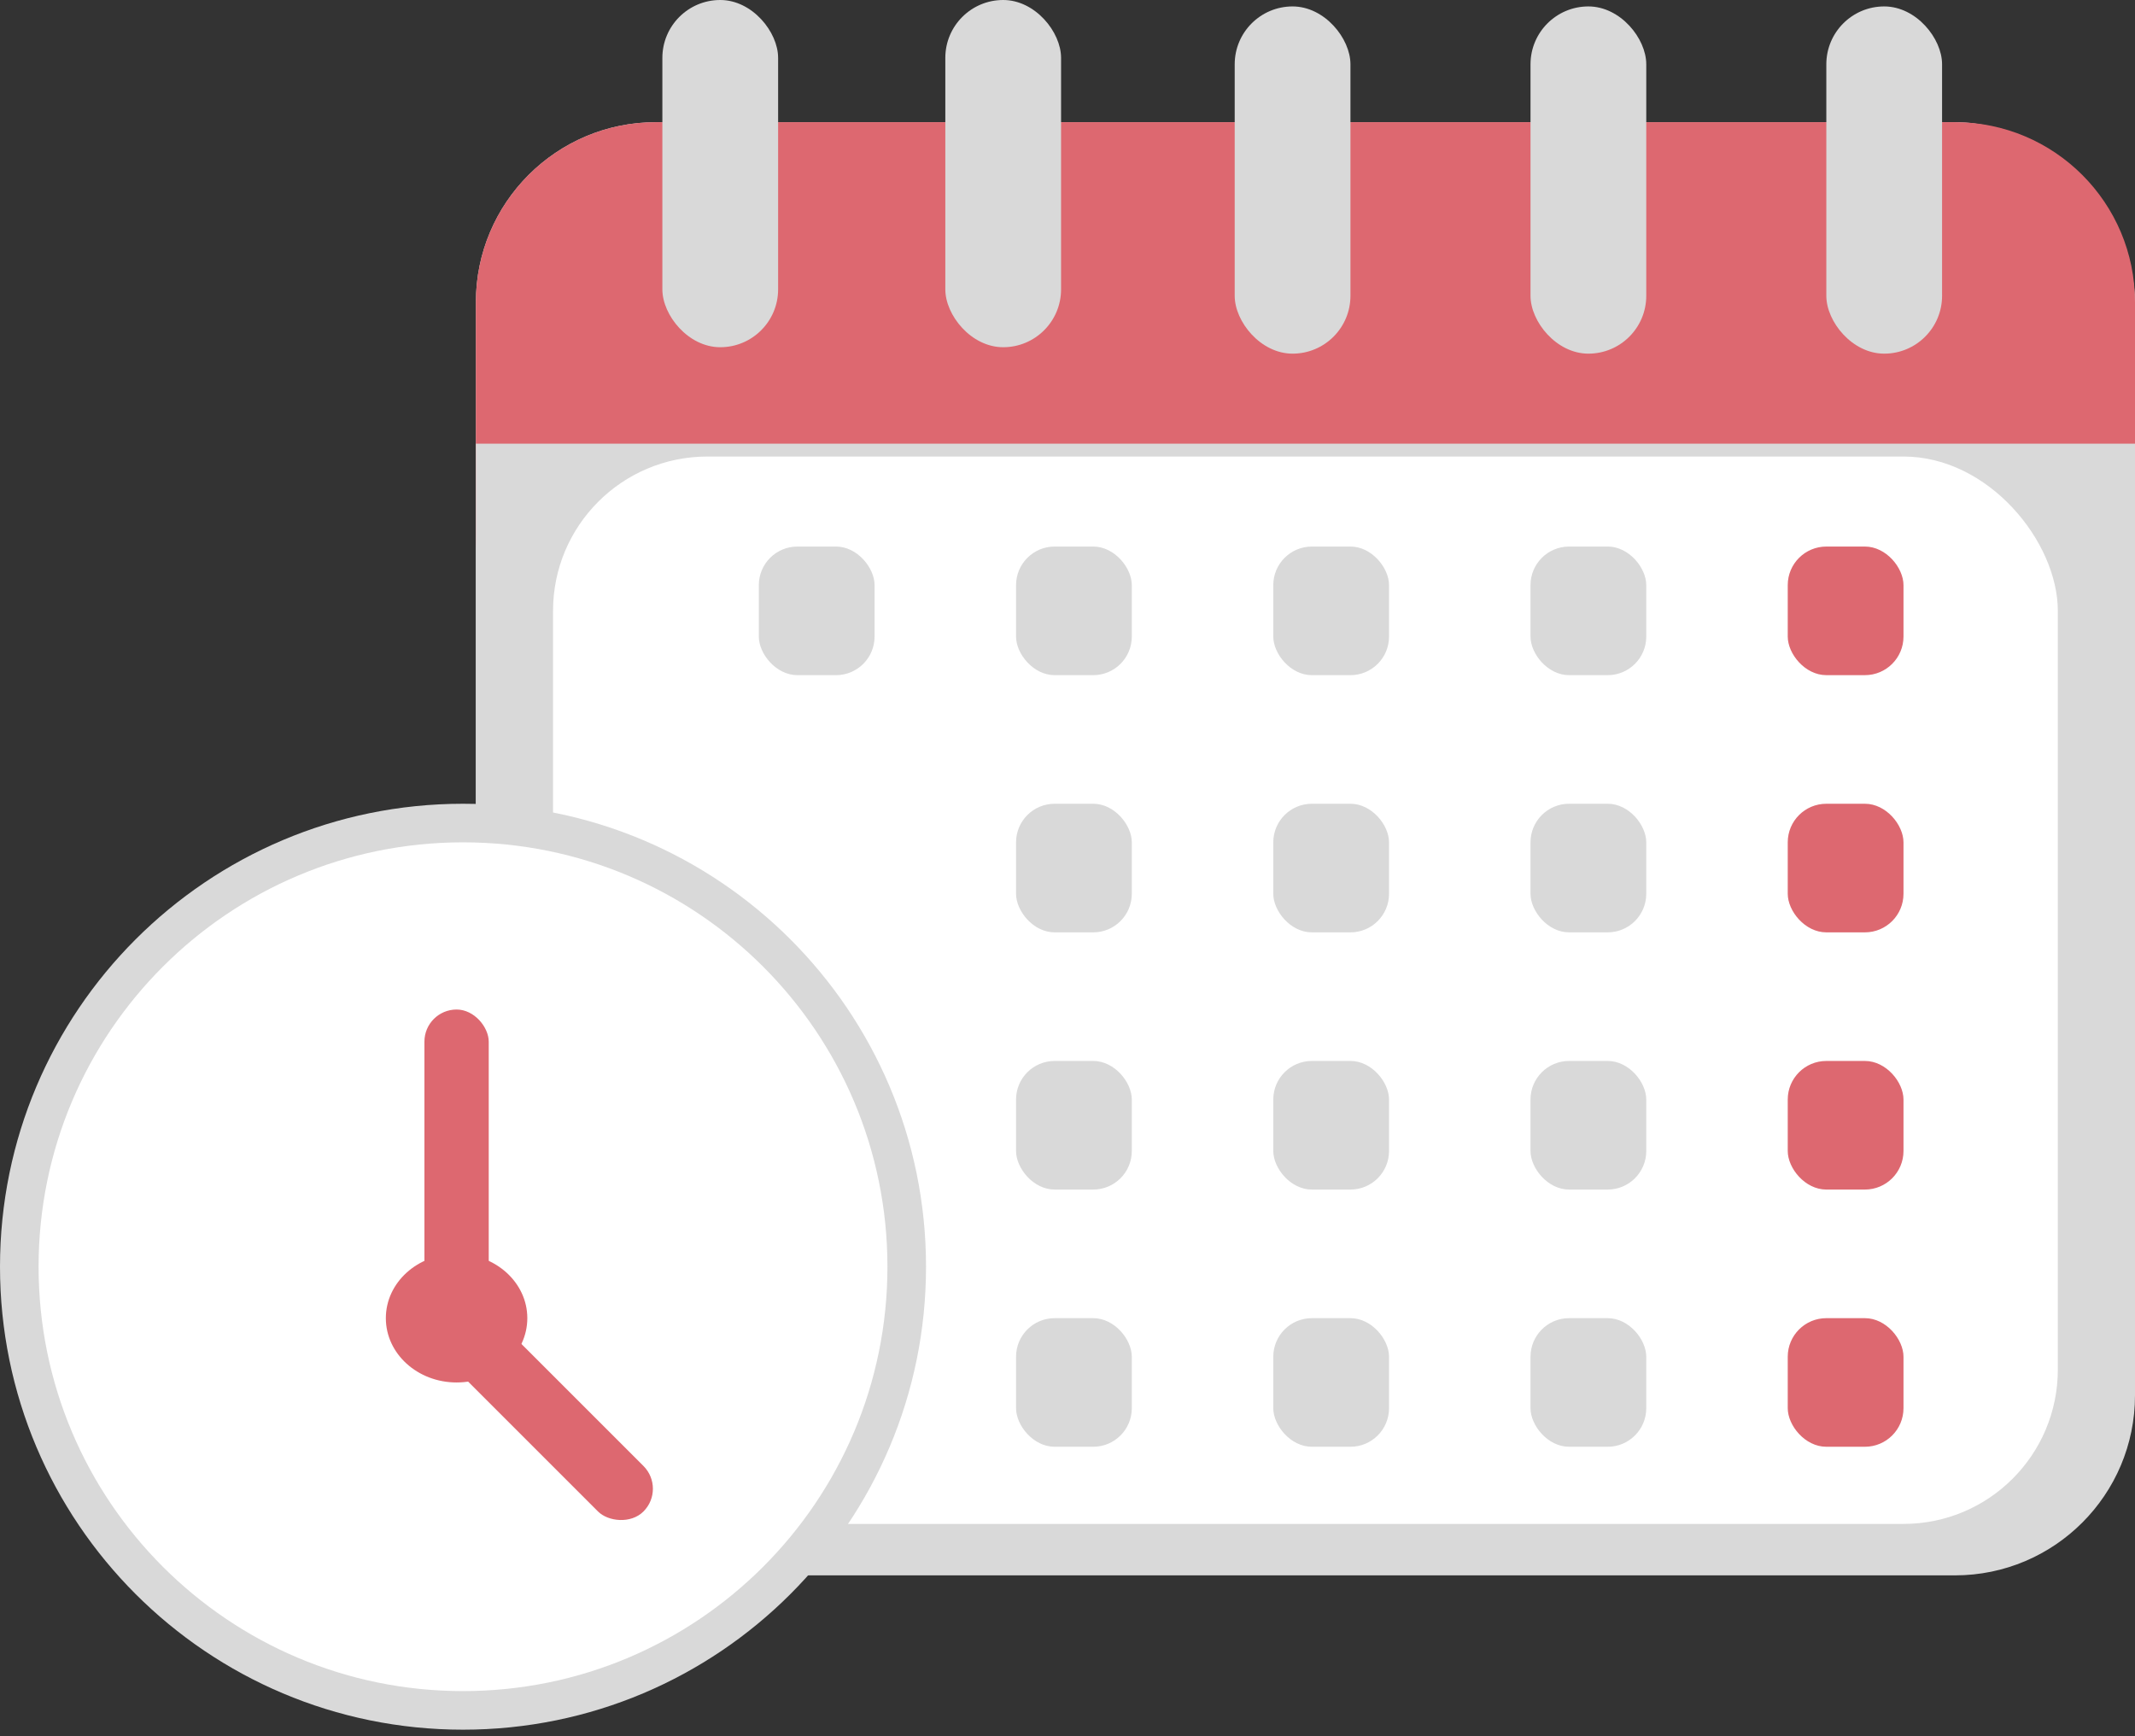 <?xml version="1.0" encoding="UTF-8"?> <svg xmlns="http://www.w3.org/2000/svg" width="166" height="135" viewBox="0 0 166 135" fill="none"><rect x="0" y="0" width="166" height="135" fill="#333333" stroke="none"/><rect x="37" y="9.5" width="129" height="113" rx="14" fill="#D9D9D9"></rect><path d="M37 23.5C37 15.768 43.268 9.5 51 9.5H152C159.732 9.5 166 15.768 166 23.5V41.5C166 49.232 159.732 55.5 152 55.5H98H51C43.268 55.5 37 49.232 37 41.5V23.5Z" fill="#DD6870"></path><rect x="37" y="34.5" width="129" height="71" fill="#D9D9D9"></rect><rect x="43" y="35.5" width="117" height="83" rx="12" fill="white"></rect><rect x="59" y="42.5" width="9" height="10" rx="3" fill="#D9D9D9"></rect><rect x="79" y="42.5" width="9" height="10" rx="3" fill="#D9D9D9"></rect><rect x="79" y="62.5" width="9" height="10" rx="3" fill="#D9D9D9"></rect><rect x="79" y="82.5" width="9" height="10" rx="3" fill="#D9D9D9"></rect><rect x="79" y="102.5" width="9" height="10" rx="3" fill="#D9D9D9"></rect><rect x="99" y="42.5" width="9" height="10" rx="3" fill="#D9D9D9"></rect><rect x="99" y="62.5" width="9" height="10" rx="3" fill="#D9D9D9"></rect><rect x="99" y="82.5" width="9" height="10" rx="3" fill="#D9D9D9"></rect><rect x="99" y="102.5" width="9" height="10" rx="3" fill="#D9D9D9"></rect><rect x="119" y="42.5" width="9" height="10" rx="3" fill="#D9D9D9"></rect><rect x="119" y="62.5" width="9" height="10" rx="3" fill="#D9D9D9"></rect><rect x="119" y="82.5" width="9" height="10" rx="3" fill="#D9D9D9"></rect><rect x="119" y="102.5" width="9" height="10" rx="3" fill="#D9D9D9"></rect><rect x="139" y="42.5" width="9" height="10" rx="3" fill="#DD6870"></rect><rect x="139" y="62.5" width="9" height="10" rx="3" fill="#DD6870"></rect><rect x="139" y="82.5" width="9" height="10" rx="3" fill="#DD6870"></rect><rect x="139" y="102.5" width="9" height="10" rx="3" fill="#DD6870"></rect><rect x="142" y="0.5" width="9" height="27" rx="4.5" fill="#D9D9D9"></rect><rect x="119" y="0.5" width="9" height="27" rx="4.5" fill="#D9D9D9"></rect><rect x="96" y="0.5" width="9" height="27" rx="4.5" fill="#D9D9D9"></rect><rect x="73.5" width="9" height="27" rx="4.5" fill="#D9D9D9"></rect><rect x="51.5" width="9" height="27" rx="4.5" fill="#D9D9D9"></rect><path d="M72 98.5C72 118.382 55.882 134.5 36 134.5C16.118 134.5 0 118.382 0 98.5C0 78.618 16.118 62.5 36 62.5C55.882 62.5 72 78.618 72 98.5Z" fill="#D9D9D9"></path><path d="M69 98.5C69 116.725 54.225 131.5 36 131.5C17.775 131.5 3 116.725 3 98.5C3 80.275 17.775 65.5 36 65.5C54.225 65.5 69 80.275 69 98.5Z" fill="white"></path><rect x="33" y="78.5" width="5" height="23" rx="2.5" fill="#DD6870"></rect><rect x="32" y="103.036" width="5" height="23" rx="2.5" transform="rotate(-45 32 103.036)" fill="#DD6870"></rect><ellipse cx="35.5" cy="102.5" rx="5.5" ry="5" fill="#DD6870"></ellipse></svg> 